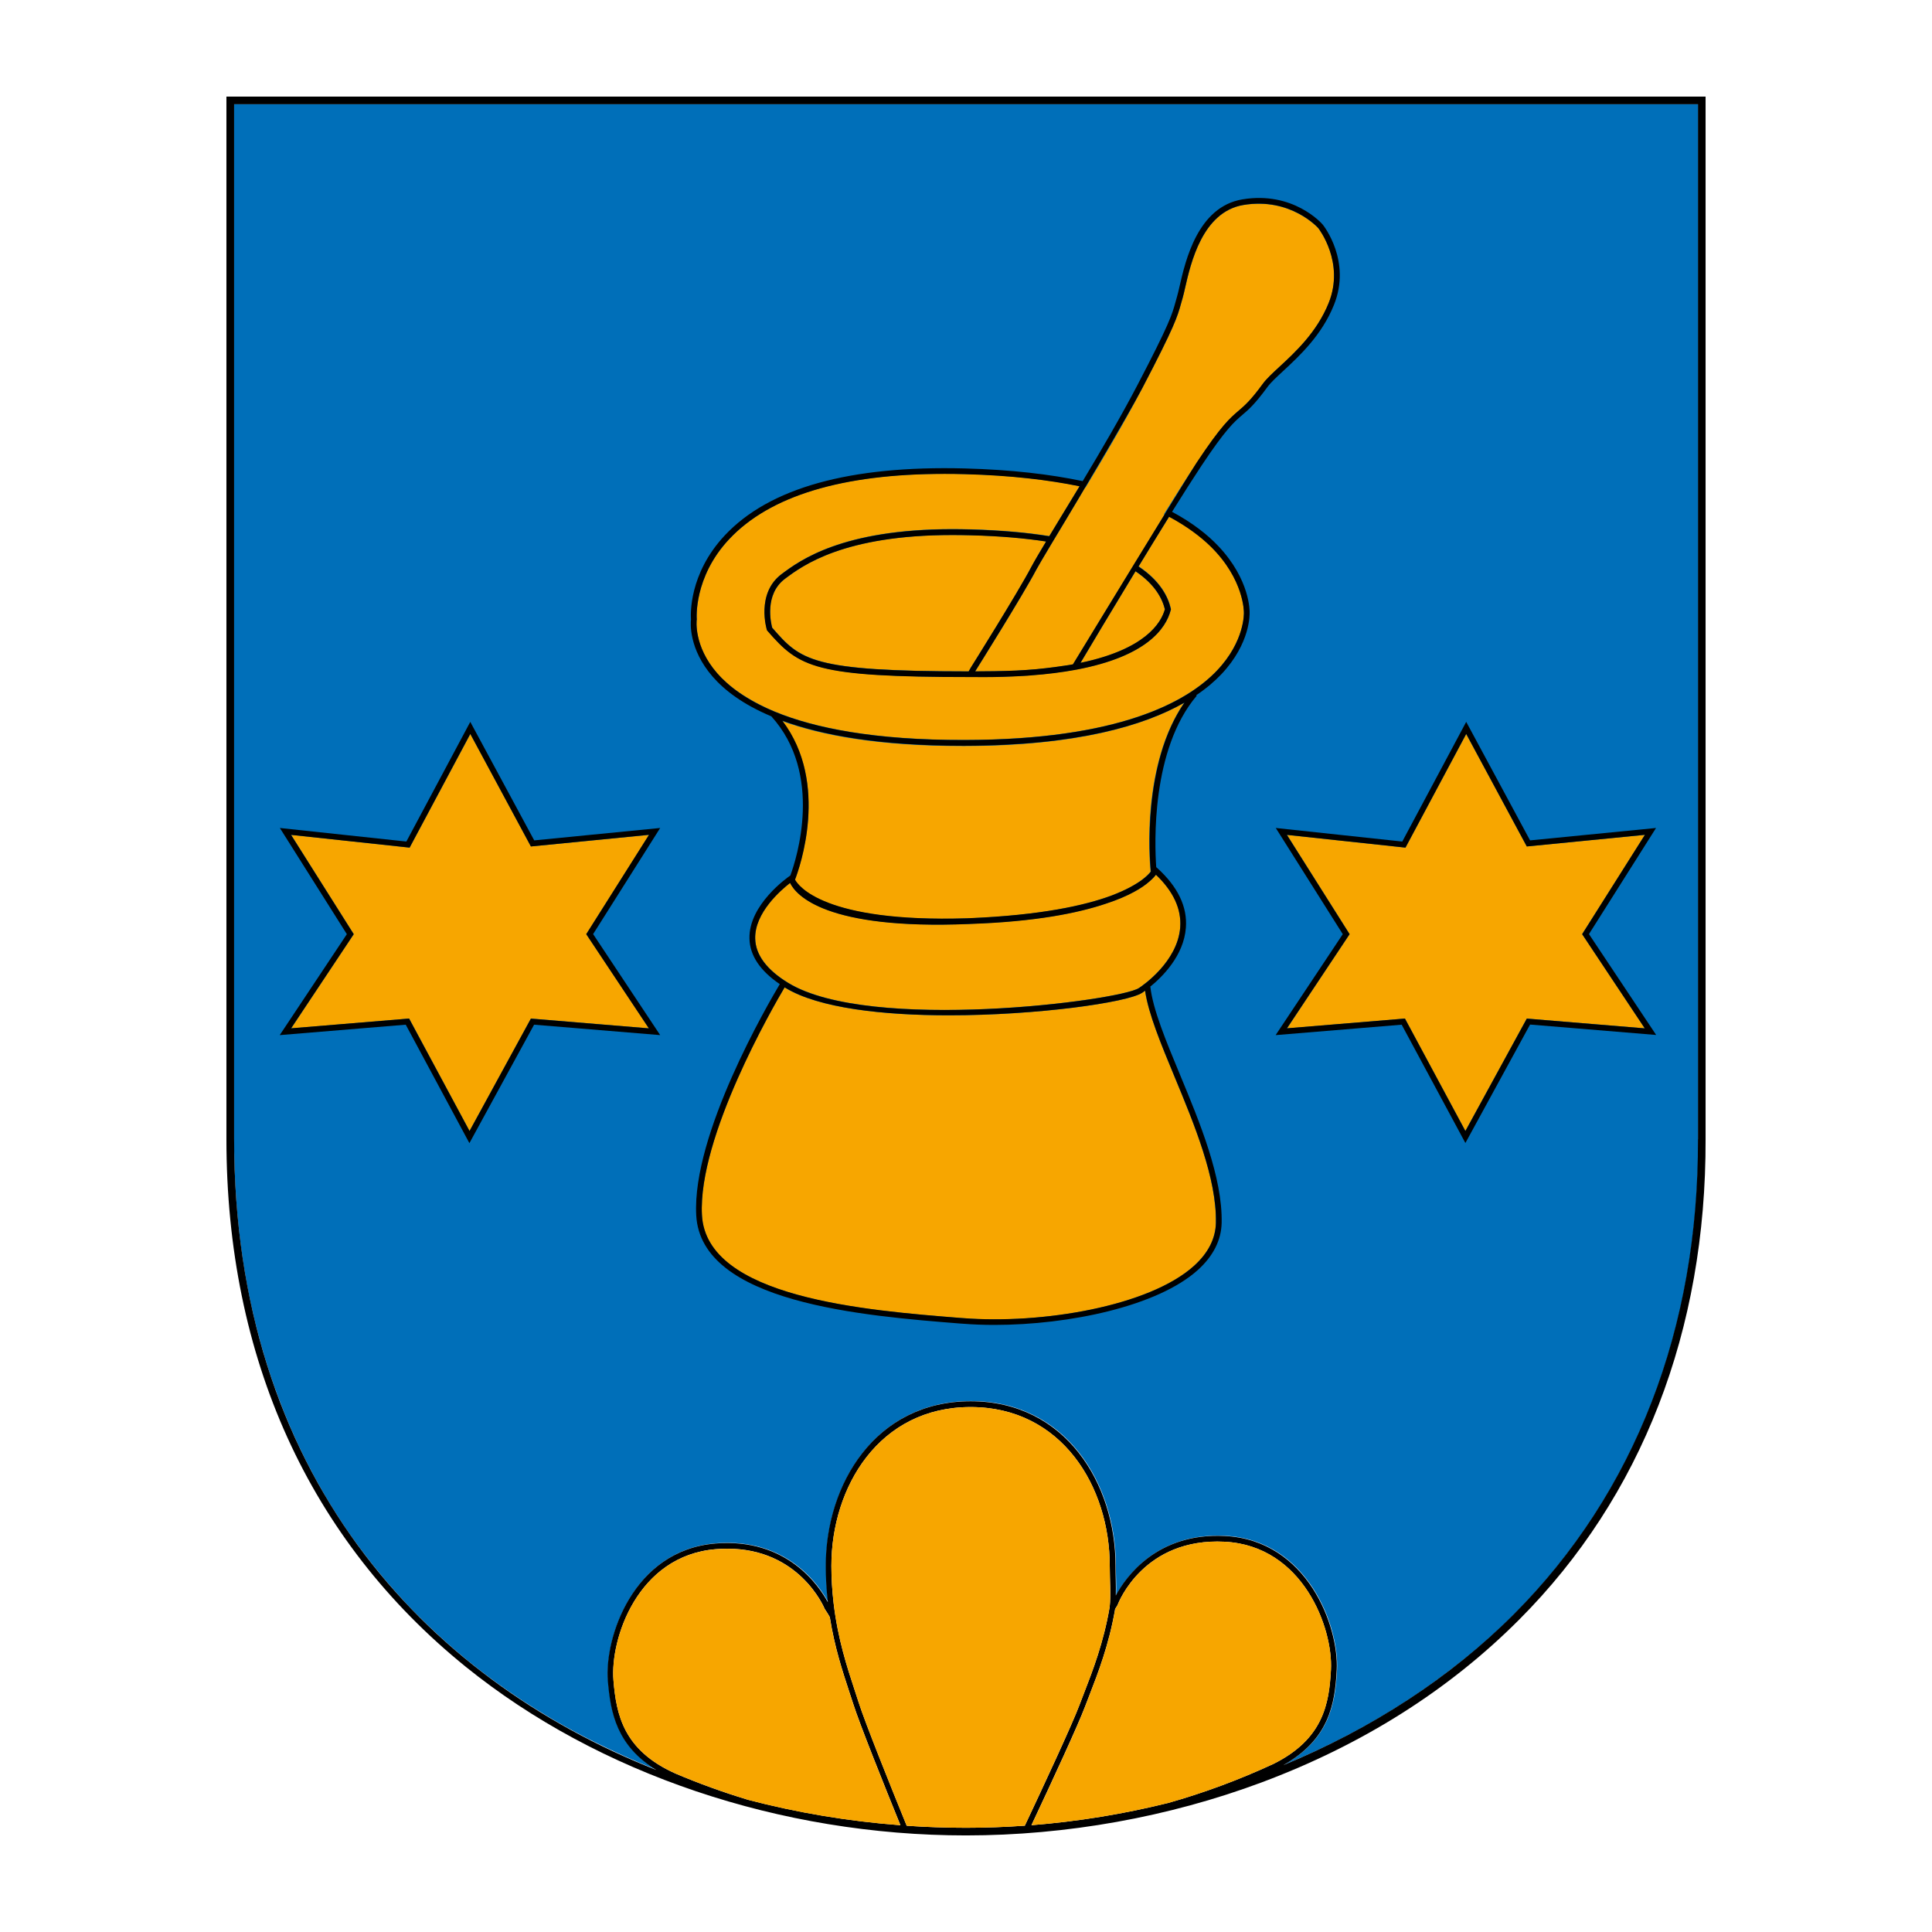 <?xml version="1.0" encoding="utf-8"?>
<!-- Generator: Adobe Illustrator 28.0.0, SVG Export Plug-In . SVG Version: 6.00 Build 0)  -->
<svg version="1.1" id="Ebene_1" xmlns="http://www.w3.org/2000/svg" xmlns:xlink="http://www.w3.org/1999/xlink" x="0px" y="0px"
	 viewBox="0 0 283.46 283.46" style="enable-background:new 0 0 283.46 283.46;" xml:space="preserve">
<style type="text/css">
	.st0{fill:#006FB9;}
	.st1{fill:#F7A600;}
</style>
<path class="st0" d="M34.34,167.13c0,0.97,0.01,1.92,0.04,2.88c0.01,0.26,0.01,0.52,0.02,0.78c0.02,0.78,0.05,1.56,0.09,2.34
	c0.01,0.18,0.01,0.36,0.02,0.54c0.05,0.93,0.11,1.84,0.18,2.75c0.02,0.22,0.04,0.44,0.05,0.66c0.06,0.73,0.12,1.46,0.2,2.18
	c0.02,0.23,0.05,0.47,0.07,0.7c0.09,0.89,0.2,1.78,0.31,2.66c0.02,0.13,0.04,0.26,0.05,0.4c0.1,0.76,0.21,1.52,0.33,2.27
	c0.04,0.24,0.08,0.49,0.12,0.73c0.13,0.79,0.26,1.57,0.4,2.34c0.02,0.08,0.03,0.17,0.05,0.25c0.16,0.85,0.33,1.69,0.51,2.52
	c0.05,0.23,0.1,0.45,0.15,0.68c0.15,0.67,0.3,1.33,0.46,1.99c0.05,0.19,0.09,0.38,0.14,0.56c0.2,0.81,0.41,1.61,0.63,2.41
	c0.05,0.18,0.1,0.36,0.15,0.54c0.18,0.64,0.37,1.28,0.56,1.91c0.07,0.22,0.13,0.44,0.2,0.65c0.24,0.78,0.49,1.55,0.75,2.32
	c0.03,0.08,0.05,0.15,0.08,0.22c0.24,0.7,0.48,1.39,0.74,2.08c0.08,0.22,0.16,0.43,0.24,0.65c0.24,0.63,0.48,1.26,0.73,1.89
	c0.05,0.13,0.1,0.26,0.15,0.38c0.3,0.73,0.6,1.45,0.91,2.17c0.09,0.2,0.17,0.39,0.26,0.58c0.25,0.56,0.5,1.12,0.76,1.68
	c0.09,0.18,0.17,0.37,0.26,0.55c0.33,0.69,0.67,1.38,1.01,2.06c0.07,0.15,0.15,0.29,0.23,0.44c0.29,0.55,0.58,1.1,0.87,1.65
	c0.11,0.2,0.22,0.4,0.33,0.6c0.35,0.64,0.71,1.27,1.07,1.9c0.03,0.05,0.05,0.09,0.08,0.14c0.37,0.64,0.76,1.27,1.15,1.9
	c0.12,0.19,0.24,0.39,0.36,0.58c0.32,0.51,0.64,1.01,0.97,1.5c0.1,0.14,0.19,0.29,0.29,0.44c0.41,0.61,0.82,1.22,1.25,1.82
	c0.12,0.17,0.24,0.34,0.36,0.5c0.33,0.46,0.66,0.92,1,1.37c0.13,0.18,0.26,0.35,0.4,0.53c0.44,0.58,0.88,1.15,1.33,1.72
	c0.09,0.11,0.18,0.23,0.28,0.34c0.38,0.47,0.76,0.93,1.14,1.39c0.15,0.18,0.3,0.36,0.45,0.54c0.4,0.47,0.8,0.93,1.21,1.39
	c0.08,0.1,0.17,0.19,0.25,0.29c0.48,0.53,0.96,1.06,1.44,1.58c0.16,0.17,0.32,0.34,0.48,0.51c0.38,0.4,0.75,0.79,1.14,1.17
	c0.15,0.15,0.29,0.3,0.44,0.44c0.5,0.5,1,0.99,1.51,1.48c0.15,0.14,0.3,0.28,0.45,0.42c0.39,0.37,0.78,0.74,1.18,1.1
	c0.18,0.16,0.35,0.32,0.53,0.48c0.52,0.47,1.05,0.93,1.58,1.39c0.1,0.09,0.2,0.17,0.3,0.25c0.45,0.39,0.91,0.77,1.37,1.15
	c0.19,0.16,0.39,0.31,0.58,0.47c0.43,0.34,0.85,0.68,1.29,1.02c0.15,0.11,0.29,0.23,0.44,0.34c0.55,0.42,1.1,0.84,1.66,1.24
	c0.19,0.14,0.39,0.28,0.59,0.43c0.41,0.3,0.82,0.59,1.24,0.88c0.2,0.14,0.39,0.28,0.59,0.41c0.56,0.39,1.13,0.77,1.7,1.15
	c0.18,0.12,0.35,0.23,0.53,0.34c0.44,0.28,0.87,0.57,1.31,0.84c0.22,0.14,0.44,0.28,0.66,0.41c0.5,0.31,1.01,0.62,1.51,0.92
	c0.17,0.1,0.35,0.21,0.52,0.31c0.53,0.31,1.06,0.62,1.6,0.92c0.23,0.13,0.46,0.26,0.69,0.38c0.44,0.24,0.88,0.49,1.33,0.72
	c0.2,0.11,0.4,0.22,0.6,0.32c0.6,0.32,1.2,0.63,1.81,0.93c0.22,0.11,0.45,0.22,0.67,0.33c0.44,0.22,0.88,0.43,1.32,0.64
	c0.24,0.11,0.47,0.23,0.71,0.34c0.61,0.29,1.23,0.57,1.84,0.85c0.19,0.08,0.37,0.16,0.56,0.25c0.48,0.21,0.95,0.42,1.43,0.62
	c0.25,0.11,0.51,0.21,0.76,0.32c0.49,0.2,0.97,0.4,1.46,0.6c0.18,0.07,0.37,0.15,0.55,0.22c0,0,0,0,0,0
	c-5.82-3.54-6.73-8.38-7.12-13.08c-0.52-6.32,3.69-19.15,15.78-20.15c10.54-0.87,15.27,6.32,16.5,8.61
	c-0.21-1.82-0.31-3.57-0.31-5.34c0-12,7.3-24.14,21.26-24.14c13.96,0,21.26,12.14,21.26,24.14c0,1.69,0.09,2.73,0.04,4.35
	c1.43-2.66,6-9.24,16.02-8.72c12.12,0.63,16.72,13.32,16.39,19.66c-0.26,5-1.1,10.17-7.85,13.97c0,0,0,0,0,0
	c0.74-0.3,1.47-0.62,2.19-0.93c0.09-0.04,0.18-0.08,0.28-0.12c0.67-0.29,1.33-0.6,2-0.9c0.15-0.07,0.3-0.13,0.44-0.2
	c0.62-0.29,1.24-0.59,1.85-0.89c0.19-0.09,0.37-0.18,0.56-0.27c0.58-0.29,1.15-0.58,1.73-0.88c0.22-0.11,0.43-0.22,0.65-0.34
	c0.54-0.29,1.08-0.58,1.62-0.87c0.24-0.13,0.48-0.26,0.72-0.4c0.51-0.29,1.02-0.58,1.53-0.87c0.26-0.15,0.51-0.3,0.77-0.45
	c0.48-0.29,0.97-0.58,1.44-0.87c0.27-0.17,0.55-0.34,0.82-0.51c0.46-0.29,0.91-0.57,1.36-0.86c0.29-0.19,0.58-0.38,0.86-0.57
	c0.43-0.28,0.86-0.57,1.28-0.86c0.3-0.21,0.6-0.42,0.9-0.63c0.4-0.28,0.8-0.56,1.2-0.85c0.32-0.23,0.63-0.46,0.94-0.69
	c0.38-0.28,0.75-0.55,1.12-0.84c0.33-0.25,0.65-0.51,0.98-0.76c0.35-0.27,0.69-0.54,1.04-0.81c0.35-0.28,0.68-0.56,1.02-0.84
	c0.32-0.26,0.63-0.52,0.95-0.78c0.37-0.31,0.72-0.63,1.08-0.94c0.28-0.24,0.56-0.49,0.84-0.73c0.41-0.36,0.8-0.73,1.2-1.1
	c0.22-0.21,0.45-0.41,0.67-0.62c0.61-0.58,1.22-1.17,1.82-1.77c17.75-17.81,27.09-41.9,27-69.69V15.29H34.34V167.13z"/>
<path d="M33.22,14.17v152.96c0,32.09,12.15,58.86,35.13,77.43c19.46,15.72,46.2,24.73,73.38,24.73c14.74,0,29.73-2.69,43.35-7.77
	c14.79-5.52,27.52-13.56,37.83-23.91c17.97-18.02,27.42-42.39,27.33-70.48V14.17H33.22z M109.61,264.02
	c-3.54-1.07-7.05-2.34-10.53-3.82c-7.61-3.41-8.65-8.62-9.07-13.66c-0.5-6.04,3.5-18.3,15.01-19.25c0.59-0.05,1.15-0.07,1.7-0.07
	c10.5,0,14.13,8.47,14.29,8.85l0.43,0.66c0.17,0.3,0.26,0.44,0.31,0.53c0.7,4.42,1.89,8.02,2.86,10.97c0.2,0.61,0.39,1.19,0.57,1.74
	c0.91,2.88,4.61,12.12,6.93,17.82c-7.55-0.57-15.1-1.82-22.48-3.76C109.62,264.04,109.61,264.03,109.61,264.02z M133.03,267.87
	c-2.3-5.65-6.14-15.21-7.06-18.13c-0.17-0.55-0.37-1.13-0.57-1.75c-1.1-3.34-2.47-7.5-3.09-12.75c-0.22-1.88-0.33-3.68-0.33-5.5
	c0-11.58,7.01-23.3,20.42-23.3s20.42,11.72,20.42,23.3c0,2.03,0.18,4.3-0.01,6.01l-0.01,0.08c-0.89,5.2-2.48,9.29-3.75,12.57
	c-0.24,0.61-0.46,1.18-0.66,1.72c-1.07,2.88-5.41,12.19-8.03,17.74c-2.87,0.2-5.75,0.31-8.63,0.31
	C138.84,268.17,135.93,268.07,133.03,267.87z M171.38,264.53c-6.53,1.62-13.24,2.72-20.05,3.26c3.1-6.6,6.83-14.66,7.85-17.37
	c0.2-0.54,0.42-1.11,0.66-1.71c1.27-3.27,2.84-7.33,3.75-12.52c0,0,0,0,0,0c0-0.01,0-0.01,0-0.02c0.01-0.04,0.01-0.07,0.02-0.11
	l0.32-0.51l0.04-0.08c0.15-0.4,3.87-9.88,15.71-9.27c11.53,0.6,15.91,12.72,15.59,18.78c-0.26,5-1.12,10.18-8.44,13.82
	C181.76,261.15,176.6,263.06,171.38,264.53z M249.12,167.13c0.09,27.79-9.25,51.89-27,69.69c-9.28,9.3-20.91,16.83-33.85,22.17
	c6.75-3.8,7.59-8.97,7.85-13.97c0.33-6.34-4.27-19.03-16.39-19.66c-10.02-0.52-14.59,6.06-16.02,8.72c0.04-1.62-0.04-2.66-0.04-4.35
	c0-12-7.3-24.14-21.26-24.14c-13.96,0-21.26,12.14-21.26,24.14c0,1.77,0.1,3.52,0.31,5.34c-1.23-2.29-5.96-9.48-16.5-8.61
	c-12.09,1-16.3,13.83-15.78,20.15c0.39,4.7,1.3,9.53,7.12,13.08c-34.37-13.56-61.95-43.7-61.95-92.56V15.29h214.78V167.13z"/>
<g>
	<polygon class="st1" points="232.13,137.06 241.34,122.49 224.01,124.19 215.12,107.69 206.21,124.36 188.82,122.49 198.01,137.06 
		188.83,150.88 206.13,149.44 215,165.94 224.01,149.44 241.32,150.88 	"/>
	<path d="M233.13,137.05l9.84-15.57l-18.48,1.82l-9.37-17.39l-9.38,17.56l-18.56-1.99l9.83,15.58l-9.85,14.81l18.49-1.53L215,167.7
		l9.49-17.38l18.5,1.53L233.13,137.05z M215,165.94l-8.87-16.5l-17.31,1.43l9.19-13.81l-9.2-14.57l17.4,1.87l8.91-16.68l8.89,16.51
		l17.33-1.71l-9.21,14.58l9.19,13.82l-17.31-1.43L215,165.94z"/>
</g>
<g>
	<polygon class="st1" points="86.02,137.06 95.23,122.49 77.9,124.19 69.01,107.69 60.1,124.36 42.71,122.49 51.9,137.06 
		42.72,150.88 60.03,149.44 68.89,165.94 77.9,149.44 95.21,150.88 	"/>
	<path d="M87.02,137.05l9.84-15.57l-18.48,1.82L69,105.91l-9.38,17.56l-18.56-1.99l9.83,15.58l-9.85,14.81l18.49-1.53l9.34,17.38
		l9.49-17.38l18.5,1.53L87.02,137.05z M68.89,165.94l-8.87-16.5l-17.31,1.43l9.19-13.81l-9.2-14.57l17.4,1.87l8.9-16.68l8.89,16.51
		l17.33-1.71l-9.21,14.58l9.19,13.82l-17.31-1.43L68.89,165.94z"/>
</g>
<g>
	<path class="st1" d="M102.22,90.86l0,0.05l-0.01,0.05c-0.01,0.04-0.48,3.82,3.01,7.82c0.1,0.12,0.21,0.24,0.33,0.36
		c0.05,0.05,0.1,0.11,0.15,0.16c0.06,0.07,0.13,0.14,0.2,0.2c0.07,0.07,0.14,0.14,0.22,0.21c0.05,0.05,0.1,0.1,0.16,0.15
		c0.09,0.08,0.18,0.16,0.27,0.25c0.04,0.04,0.09,0.08,0.13,0.12c0.1,0.09,0.21,0.18,0.32,0.27c0.04,0.03,0.07,0.06,0.11,0.09
		c0.12,0.1,0.24,0.2,0.36,0.29c0.03,0.02,0.06,0.05,0.09,0.07c0.13,0.1,0.27,0.21,0.41,0.31c0.02,0.02,0.05,0.03,0.07,0.05
		c0.15,0.11,0.3,0.22,0.45,0.32c0.02,0.01,0.03,0.02,0.05,0.03c0.16,0.11,0.33,0.22,0.5,0.33c0.01,0.01,0.02,0.01,0.03,0.02
		c0.18,0.12,0.36,0.23,0.55,0.34c0,0,0.01,0.01,0.01,0.01c1.16,0.71,2.51,1.4,4.07,2.05l0,0c0,0,0,0,0,0
		c5.79,2.39,14.56,4.18,27.88,4.15c17.06-0.04,26.92-3.19,32.63-6.72l0,0c1.39-0.86,2.54-1.75,3.48-2.61
		c0.03-0.03,0.05-0.05,0.08-0.08c0.13-0.12,0.25-0.24,0.37-0.35c0.15-0.14,0.29-0.29,0.42-0.43c4.1-4.32,3.95-8.46,3.95-8.5
		c0-0.08,0.06-4.86-4.89-9.72c-0.19-0.19-0.39-0.37-0.59-0.56c-0.06-0.06-0.13-0.12-0.2-0.18c-0.15-0.13-0.3-0.26-0.45-0.39
		c-0.08-0.07-0.17-0.14-0.26-0.21c-0.15-0.12-0.3-0.24-0.46-0.37c-0.09-0.07-0.19-0.15-0.29-0.22c-0.16-0.12-0.32-0.24-0.49-0.36
		c-0.1-0.07-0.21-0.15-0.31-0.22c-0.17-0.12-0.35-0.24-0.53-0.36c-0.11-0.07-0.22-0.15-0.34-0.22c-0.19-0.12-0.38-0.24-0.58-0.36
		c-0.12-0.07-0.23-0.14-0.35-0.21c-0.21-0.12-0.42-0.24-0.64-0.37c-0.12-0.07-0.24-0.14-0.37-0.2c-0.07-0.04-0.15-0.08-0.22-0.12
		c-1.46,2.34-2.99,4.84-4.48,7.29c3.14,2.1,4.33,4.42,4.73,6.2l0.02,0.1l-0.03,0.1c-0.71,2.74-3.57,6.8-13.81,8.73l0,0l-0.19,0.03
		c0,0-0.02,0-0.03,0.01c-1.91,0.35-4.06,0.63-6.51,0.81c-0.16,0.01-0.31,0.02-0.47,0.04c-0.23,0.02-0.47,0.03-0.72,0.04
		c-1.83,0.11-3.81,0.17-5.95,0.17c-0.35,0-0.7,0-1.06-0.01c-0.41,0-0.65,0-0.66,0h0c-22.93,0-25.1-1.4-29.76-6.77l-0.06-0.07
		l-0.03-0.08c-0.02-0.05-1.63-5.36,2.17-8.19c2.64-1.97,8.83-6.58,25.08-6.58c0.87,0,1.78,0.01,2.69,0.04
		c4.47,0.12,8.27,0.47,11.49,0.99c0.51-0.84,1.07-1.76,1.66-2.74c0.86-1.41,1.8-2.96,2.78-4.58c-0.24-0.05-0.47-0.1-0.71-0.15
		c-0.16-0.03-0.32-0.06-0.49-0.09c-0.45-0.09-0.92-0.17-1.39-0.25c-0.19-0.03-0.37-0.06-0.56-0.09c-0.46-0.07-0.93-0.14-1.41-0.21
		c-0.21-0.03-0.42-0.06-0.63-0.09c-0.47-0.06-0.95-0.12-1.43-0.18c-0.23-0.03-0.46-0.06-0.7-0.08c-0.48-0.05-0.97-0.1-1.46-0.15
		c-0.26-0.03-0.51-0.05-0.77-0.08c-0.5-0.04-1.01-0.08-1.52-0.12c-0.27-0.02-0.53-0.04-0.81-0.06c-0.55-0.04-1.12-0.07-1.68-0.1
		c-0.25-0.01-0.49-0.03-0.74-0.04c-0.82-0.04-1.67-0.07-2.53-0.09c-1.01-0.03-2-0.04-2.97-0.04c-15.02,0-25.65,3.22-31.61,9.58
		C101.73,84.7,102.22,90.8,102.22,90.86z"/>
	<path class="st1" d="M139.76,78.49c-15.97,0-22,4.49-24.57,6.41c-3.08,2.3-2.07,6.55-1.89,7.19c4.16,4.77,5.69,6.4,28.83,6.41
		l0.31-0.55c0.07-0.11,6.92-11.04,8.85-14.72c0.45-0.85,1.22-2.16,2.2-3.79c-3.11-0.48-6.76-0.8-11.05-0.92
		C141.52,78.51,140.63,78.49,139.76,78.49z"/>
	<path class="st1" d="M178.39,179.41c0.13-6.49-3.16-14.43-6.07-21.43c-1.97-4.75-3.83-9.24-4.32-12.62
		c-0.21,0.15-0.36,0.26-0.44,0.31c-2.14,1.4-15.32,3.3-28.34,3.3c-9.59,0-19.09-1.03-24.01-4.04c-0.03-0.02-0.07-0.04-0.1-0.06
		c-1.66,2.8-12.74,21.95-12.13,33.41c0.65,12.14,24.02,13.99,37.99,15.1l0.31,0.02c11.49,0.91,27.32-1.71,33.91-7.68
		C177.27,183.83,178.35,181.71,178.39,179.41z"/>
	<path class="st1" d="M187.71,53.83c2.33-2.15,5.51-5.1,7.24-9.38c2.4-5.96-1.49-10.92-1.53-10.97c-0.03-0.03-4.04-4.55-10.99-3.4
		c-6.01,1-7.73,8.55-8.56,12.18c-0.14,0.6-0.25,1.08-0.35,1.44c-0.09,0.31-0.17,0.58-0.24,0.84c-0.52,1.9-0.9,3.27-5.67,12.39
		c-0.09,0.17-0.19,0.37-0.3,0.57c-2.43,4.6-5.38,9.61-8.05,14.04c-0.01,0-0.03-0.01-0.05-0.01c-1.45,2.45-2.59,4.35-2.89,4.85
		c-0.53,0.87-3.84,6.36-4.3,7.25c-1.92,3.66-8.65,14.4-8.88,14.77l-0.06,0.11c0.08,0,0.15,0,0.22,0c1.27,0,3.64-0.02,5.84-0.12
		c0.98-0.05,1.92-0.11,2.81-0.19c1.99-0.18,3.83-0.45,4.84-0.61c0.22-0.04,0.42-0.08,0.63-0.11c0.46-0.77,8.19-13.45,13.44-21.98
		c-0.03-0.02-0.07-0.04-0.1-0.05c1.79-2.88,3.47-5.53,4.81-7.54c3.63-5.48,4.92-6.57,6.16-7.63c0.91-0.77,1.77-1.51,3.56-3.96
		C185.81,55.59,186.69,54.77,187.71,53.83z"/>
	<path class="st1" d="M166.6,83.82c-3.6,5.93-6.87,11.42-8.07,13.44c9.44-1.98,11.81-5.8,12.38-7.86
		C170.52,87.78,169.42,85.72,166.6,83.82z"/>
	<path class="st1" d="M167.1,144.96c0.58-0.38,5.67-3.86,6.06-8.9c0.01-0.17,0.02-0.33,0.02-0.5c0-0.05,0-0.11,0-0.16
		c0-0.11,0-0.22-0.01-0.34c-0.01-0.1-0.02-0.2-0.03-0.3c-0.01-0.07-0.01-0.13-0.02-0.2c-0.01-0.12-0.03-0.23-0.05-0.35
		c-0.01-0.05-0.01-0.1-0.02-0.14c-0.03-0.14-0.06-0.28-0.09-0.43c-0.01-0.02-0.01-0.04-0.01-0.07c-0.04-0.15-0.08-0.29-0.13-0.44
		c-0.01-0.02-0.01-0.03-0.02-0.05c-0.05-0.14-0.1-0.29-0.15-0.43c-0.01-0.02-0.01-0.04-0.02-0.05c-0.06-0.16-0.13-0.32-0.2-0.48
		c0,0,0,0,0-0.01c-0.45-0.97-1.09-1.92-1.92-2.85c0,0,0,0,0,0c-0.28-0.31-0.58-0.62-0.9-0.93c0,0,0,0,0,0
		c-0.1,0.13-0.35,0.45-0.83,0.87c-0.15,0.14-0.32,0.28-0.51,0.43c-0.02,0.02-0.04,0.03-0.06,0.05c-0.06,0.05-0.13,0.1-0.2,0.15
		c-0.03,0.02-0.06,0.04-0.09,0.06c-0.07,0.05-0.15,0.1-0.22,0.16c-0.01,0.01-0.02,0.01-0.03,0.02c-0.27,0.19-0.58,0.38-0.92,0.57
		c-0.02,0.01-0.04,0.02-0.06,0.03c-1.08,0.62-2.53,1.28-4.44,1.9c0,0,0,0,0,0c-0.01,0-0.01,0-0.02,0.01
		c-0.18,0.06-0.36,0.12-0.55,0.18c-4.12,1.31-10.26,2.47-19.35,2.78c-0.06,0-0.12,0.01-0.18,0.01c-21.01,0.87-25.35-4.22-26.23-6.02
		c-1.33,1.03-5.22,4.38-5.12,8.17c0.06,2.38,1.69,4.57,4.85,6.5C127.63,151.53,164.25,146.84,167.1,144.96z"/>
	<path class="st1" d="M118.6,119.37c0,0.01,0,0.01,0,0.02c-0.01,0.28-0.03,0.55-0.05,0.82c0,0.02,0,0.03,0,0.05
		c-0.02,0.26-0.04,0.52-0.07,0.78c0,0.02,0,0.04-0.01,0.06c-0.03,0.25-0.05,0.5-0.08,0.74c0,0.02-0.01,0.05-0.01,0.07
		c-0.03,0.24-0.06,0.47-0.1,0.7c0,0.03-0.01,0.06-0.01,0.08c-0.03,0.23-0.07,0.45-0.11,0.66c-0.01,0.03-0.01,0.06-0.02,0.09
		c-0.04,0.21-0.08,0.42-0.12,0.63c-0.01,0.03-0.01,0.06-0.02,0.1c-0.04,0.2-0.08,0.39-0.12,0.58c-0.01,0.04-0.02,0.07-0.02,0.1
		c-0.04,0.18-0.08,0.37-0.12,0.54c-0.01,0.04-0.02,0.07-0.03,0.11c-0.04,0.17-0.08,0.34-0.12,0.5c-0.01,0.04-0.02,0.07-0.03,0.11
		c-0.04,0.16-0.08,0.31-0.12,0.46c-0.01,0.03-0.02,0.07-0.03,0.1c-0.04,0.14-0.08,0.28-0.12,0.41c-0.01,0.04-0.02,0.07-0.03,0.11
		c-0.04,0.12-0.07,0.25-0.11,0.36c-0.01,0.04-0.02,0.07-0.04,0.11c-0.03,0.11-0.07,0.21-0.1,0.31c-0.01,0.04-0.02,0.07-0.04,0.11
		c-0.03,0.09-0.06,0.17-0.08,0.25c-0.01,0.04-0.03,0.08-0.04,0.12c-0.02,0.07-0.05,0.13-0.07,0.19c-0.02,0.05-0.03,0.09-0.05,0.14
		c-0.01,0.04-0.03,0.08-0.04,0.11c-0.03,0.07-0.05,0.14-0.07,0.19c0.47,0.88,4.26,6.31,25.18,5.67c0.17,0,0.32-0.01,0.48-0.02
		c10.4-0.44,16.82-1.86,20.75-3.31c0.26-0.1,0.51-0.2,0.75-0.3c0.07-0.03,0.13-0.06,0.2-0.08c0.17-0.07,0.33-0.14,0.49-0.21
		c0.07-0.03,0.14-0.07,0.22-0.1c0.14-0.06,0.28-0.13,0.41-0.19c0.07-0.03,0.13-0.06,0.2-0.1c0.13-0.06,0.26-0.13,0.38-0.19
		c0.06-0.03,0.11-0.06,0.16-0.09c0.13-0.07,0.25-0.13,0.36-0.2c0.04-0.02,0.08-0.05,0.12-0.07c0.12-0.07,0.24-0.14,0.35-0.21
		c0.03-0.02,0.05-0.03,0.08-0.05c0.12-0.08,0.24-0.15,0.35-0.22c0.01-0.01,0.03-0.02,0.04-0.03c0.12-0.08,0.24-0.16,0.34-0.24
		c0,0,0,0,0,0c0.7-0.52,1.1-0.95,1.33-1.24c-0.01-0.06-0.01-0.13-0.02-0.21c0-0.01,0-0.02,0-0.03c-0.01-0.08-0.01-0.16-0.02-0.25
		c0-0.02,0-0.05-0.01-0.07c-0.05-0.63-0.11-1.62-0.13-2.86c0,0,0,0,0-0.01c0-0.21-0.01-0.42-0.01-0.64c0-0.01,0-0.02,0-0.03
		c0-0.22,0-0.44,0-0.67c0-0.01,0-0.03,0-0.04c0-0.23,0.01-0.46,0.01-0.7c0-0.01,0-0.03,0-0.04c0-0.24,0.01-0.49,0.02-0.75
		c0-0.01,0-0.02,0-0.03c0.01-0.26,0.02-0.52,0.03-0.79c0-0.01,0-0.01,0-0.02c0.26-5.26,1.38-12.31,5.05-17.64
		c-5.94,3.39-15.82,6.3-32.21,6.34c-0.11,0-0.21,0-0.32,0c-12.2,0-20.64-1.54-26.47-3.68c0,0,0,0,0,0
		C118.04,110.04,118.79,115.06,118.6,119.37z"/>
</g>
<g>
	<path class="st1" d="M99.08,260.2c3.48,1.48,6.99,2.74,10.53,3.82c0,0.01,0.01,0.02,0.01,0.02c7.38,1.94,14.93,3.19,22.48,3.76
		c-2.32-5.7-6.02-14.94-6.93-17.82c-0.17-0.55-0.36-1.13-0.57-1.74c-0.97-2.96-2.16-6.55-2.86-10.97c-0.05-0.08-0.13-0.22-0.31-0.53
		l-0.43-0.66c-0.16-0.38-3.79-8.85-14.29-8.85c-0.55,0-1.11,0.02-1.7,0.07c-11.51,0.95-15.51,13.21-15.01,19.25
		C90.42,251.59,91.47,256.79,99.08,260.2z"/>
	<path class="st1" d="M150.36,267.86c2.61-5.55,6.95-14.87,8.03-17.74c0.2-0.54,0.42-1.12,0.66-1.72c1.27-3.28,2.85-7.36,3.75-12.57
		l0.01-0.08c0.18-1.71,0.01-3.98,0.01-6.01c0-11.58-7.01-23.3-20.42-23.3s-20.42,11.72-20.42,23.3c0,1.82,0.11,3.62,0.33,5.5
		c0.62,5.24,1.99,9.4,3.09,12.75c0.2,0.62,0.4,1.2,0.57,1.75c0.92,2.92,4.76,12.49,7.06,18.13c2.91,0.2,5.81,0.3,8.7,0.3
		C144.62,268.17,147.5,268.07,150.36,267.86z"/>
	<path class="st1" d="M186.84,258.8c7.31-3.64,8.18-8.82,8.44-13.82c0.31-6.05-4.06-18.18-15.59-18.78
		c-11.84-0.61-15.56,8.86-15.71,9.27l-0.04,0.08l-0.32,0.51c-0.01,0.04-0.01,0.07-0.02,0.11c0,0.01,0,0.01,0,0.02c0,0,0,0,0,0
		c-0.91,5.19-2.49,9.25-3.75,12.52c-0.23,0.6-0.46,1.17-0.66,1.71c-1.01,2.71-4.74,10.77-7.85,17.37
		c6.81-0.54,13.53-1.64,20.05-3.26C176.6,263.06,181.76,261.15,186.84,258.8z"/>
</g>
<path d="M194.06,32.94c-0.17-0.2-4.35-4.92-11.77-3.69c-6.57,1.09-8.37,9.01-9.24,12.82c-0.13,0.57-0.24,1.05-0.34,1.38
	c-0.09,0.31-0.17,0.59-0.24,0.86c-0.51,1.85-0.88,3.18-5.61,12.23c-2.38,4.55-5.32,9.58-8.01,14.05c-4.75-1-10.44-1.68-17.27-1.86
	c-16.87-0.45-28.72,2.85-35.24,9.82c-5.31,5.67-5.01,11.69-4.96,12.33c-0.06,0.5-0.36,4.33,3.19,8.41c1.69,1.94,4.36,4.03,8.6,5.81
	c7.67,8.47,3.71,20.86,2.79,23.35l-0.08,0.06c-0.25,0.17-6.05,4.2-5.92,9.21c0.06,2.47,1.56,4.71,4.45,6.67
	c-1.69,2.83-12.9,22.03-12.26,33.91c0.69,12.87,24.52,14.76,38.76,15.89l0.31,0.02c1.5,0.12,3.06,0.18,4.68,0.18
	c10.97,0,23.97-2.74,29.86-8.07c2.25-2.04,3.42-4.37,3.48-6.91c0.13-6.67-3.19-14.69-6.13-21.77c-2.04-4.91-3.96-9.55-4.33-12.85
	l-0.06,0.01c1.79-1.45,4.96-4.56,5.27-8.68c0.24-3.07-1.18-6.03-4.22-8.78l-0.13-0.11c-0.24-3.39-0.76-17.25,5.94-25.15l-0.08-0.07
	c1.53-1.03,2.74-2.08,3.69-3.08c4.34-4.59,4.15-8.91,4.15-9.06c0.01-0.19,0.08-4.81-4.58-9.74c-1.55-1.64-3.74-3.4-6.8-5.04
	c1.6-2.57,3.1-4.92,4.31-6.75c3.57-5.38,4.81-6.44,6-7.46c0.91-0.77,1.84-1.57,3.69-4.1c0.47-0.65,1.33-1.44,2.31-2.35
	c2.38-2.21,5.65-5.23,7.44-9.68C198.3,38.35,194.25,33.17,194.06,32.94z M172.33,157.97c2.9,7,6.2,14.94,6.07,21.43
	c-0.05,2.3-1.12,4.43-3.2,6.31c-6.59,5.97-22.42,8.59-33.91,7.68l-0.31-0.02c-13.97-1.11-37.34-2.96-37.99-15.1
	c-0.61-11.46,10.46-30.6,12.13-33.41c0.03,0.02,0.07,0.04,0.1,0.06c4.92,3.01,14.42,4.04,24.01,4.04c13.02,0,26.2-1.89,28.34-3.3
	c0.08-0.05,0.23-0.15,0.44-0.31C168.49,148.73,170.36,153.22,172.33,157.97z M169.6,128.34c2.57,2.46,3.76,5.06,3.56,7.73
	c-0.39,5.04-5.48,8.52-6.06,8.9c-2.85,1.88-39.47,6.57-51.45-0.75c-3.16-1.93-4.79-4.12-4.85-6.5c-0.1-3.8,3.79-7.14,5.12-8.17
	c0.88,1.8,5.22,6.89,26.23,6.02c0.06,0,0.12-0.01,0.18-0.01c9.51-0.32,15.8-1.58,19.92-2.97c3.43-1.12,5.35-2.34,6.4-3.27
	C169.21,128.84,169.49,128.48,169.6,128.34z M168.85,127.88c-0.22,0.29-0.63,0.72-1.33,1.24c-0.9,0.65-2.31,1.47-4.46,2.28
	c-3.93,1.46-10.35,2.87-20.75,3.31c-0.16,0.01-0.32,0.01-0.48,0.02c-20.92,0.64-24.71-4.79-25.18-5.67
	c0.63-1.62,5.1-14.15-1.86-23.32c5.84,2.14,14.27,3.68,26.47,3.68c0.11,0,0.21,0,0.32,0c16.4-0.04,26.27-2.95,32.21-6.34
	C167.59,112.06,168.66,125.94,168.85,127.88z M177.61,80.17c4.95,4.86,4.89,9.64,4.89,9.72c0,0.04,0.16,4.18-3.95,8.5
	c-4.39,4.62-14.37,10.14-36.98,10.19c-13.31,0.03-22.09-1.76-27.88-4.15c0,0,0,0,0,0l0,0c-4.18-1.73-6.81-3.76-8.46-5.65
	c-3.49-4-3.01-7.78-3.01-7.82l0.01-0.05l0-0.05c-0.01-0.06-0.5-6.16,4.75-11.75c5.97-6.36,16.59-9.58,31.61-9.58
	c0.97,0,1.96,0.01,2.97,0.04c6.65,0.18,12.2,0.83,16.83,1.78c-0.98,1.63-1.93,3.18-2.79,4.59c-0.6,0.98-1.15,1.89-1.66,2.74
	c-3.23-0.52-7.02-0.87-11.49-0.99c-0.91-0.02-1.81-0.04-2.69-0.04c-16.25,0-22.43,4.61-25.08,6.58c-3.8,2.83-2.19,8.14-2.17,8.19
	l0.03,0.08l0.06,0.07c4.67,5.36,6.84,6.77,29.76,6.77h0c0.01,0,0.25,0,0.66,0c0.36,0,0.71,0.01,1.06,0.01
	c2.14,0,4.12-0.06,5.95-0.17c0.24-0.01,0.48-0.03,0.72-0.04c0.16-0.01,0.31-0.02,0.47-0.04c2.44-0.18,4.6-0.46,6.51-0.81
	c0.01,0,0.03,0,0.03-0.01l0.19-0.03l0,0c10.23-1.94,13.1-5.99,13.81-8.73l0.03-0.1l-0.02-0.1c-0.4-1.78-1.58-4.09-4.73-6.2
	c1.49-2.45,3.03-4.95,4.48-7.3C174.19,77.25,176.16,78.76,177.61,80.17z M153.48,79.45c-0.98,1.63-1.75,2.94-2.2,3.79
	c-1.93,3.68-8.78,14.61-8.85,14.72l-0.31,0.55c-23.14-0.01-24.67-1.63-28.83-6.41c-0.17-0.63-1.19-4.89,1.89-7.19
	c2.57-1.92,8.6-6.41,24.57-6.41c0.87,0,1.76,0.01,2.66,0.04C146.71,78.65,150.36,78.97,153.48,79.45z M158.53,97.25
	c1.2-2.02,4.47-7.51,8.07-13.44c2.82,1.9,3.92,3.97,4.31,5.58C170.34,91.45,167.97,95.28,158.53,97.25z M194.94,44.45
	c-1.72,4.28-4.91,7.23-7.24,9.38c-1.02,0.94-1.9,1.76-2.42,2.47c-1.79,2.45-2.65,3.18-3.56,3.96c-1.24,1.06-2.53,2.15-6.16,7.63
	c-1.23,1.85-17.47,28.45-18.14,29.58c-0.21,0.04-0.41,0.08-0.63,0.11c-1.01,0.16-2.85,0.42-4.84,0.61
	c-0.89,0.08-1.83,0.14-2.81,0.19c-2.2,0.1-4.57,0.12-5.84,0.12c-0.07,0-0.15,0-0.22,0l0.06-0.11c0.23-0.36,6.96-11.11,8.88-14.77
	c0.47-0.89,3.77-6.38,4.3-7.25c0.9-1.48,8.94-14.96,11.29-19.45c4.77-9.13,5.15-10.5,5.67-12.39c0.07-0.26,0.15-0.54,0.24-0.84
	c0.11-0.36,0.21-0.83,0.35-1.44c0.83-3.63,2.54-11.17,8.56-12.18c6.95-1.16,10.96,3.36,10.99,3.4
	C193.46,33.53,197.34,38.49,194.94,44.45z"/>
</svg>
